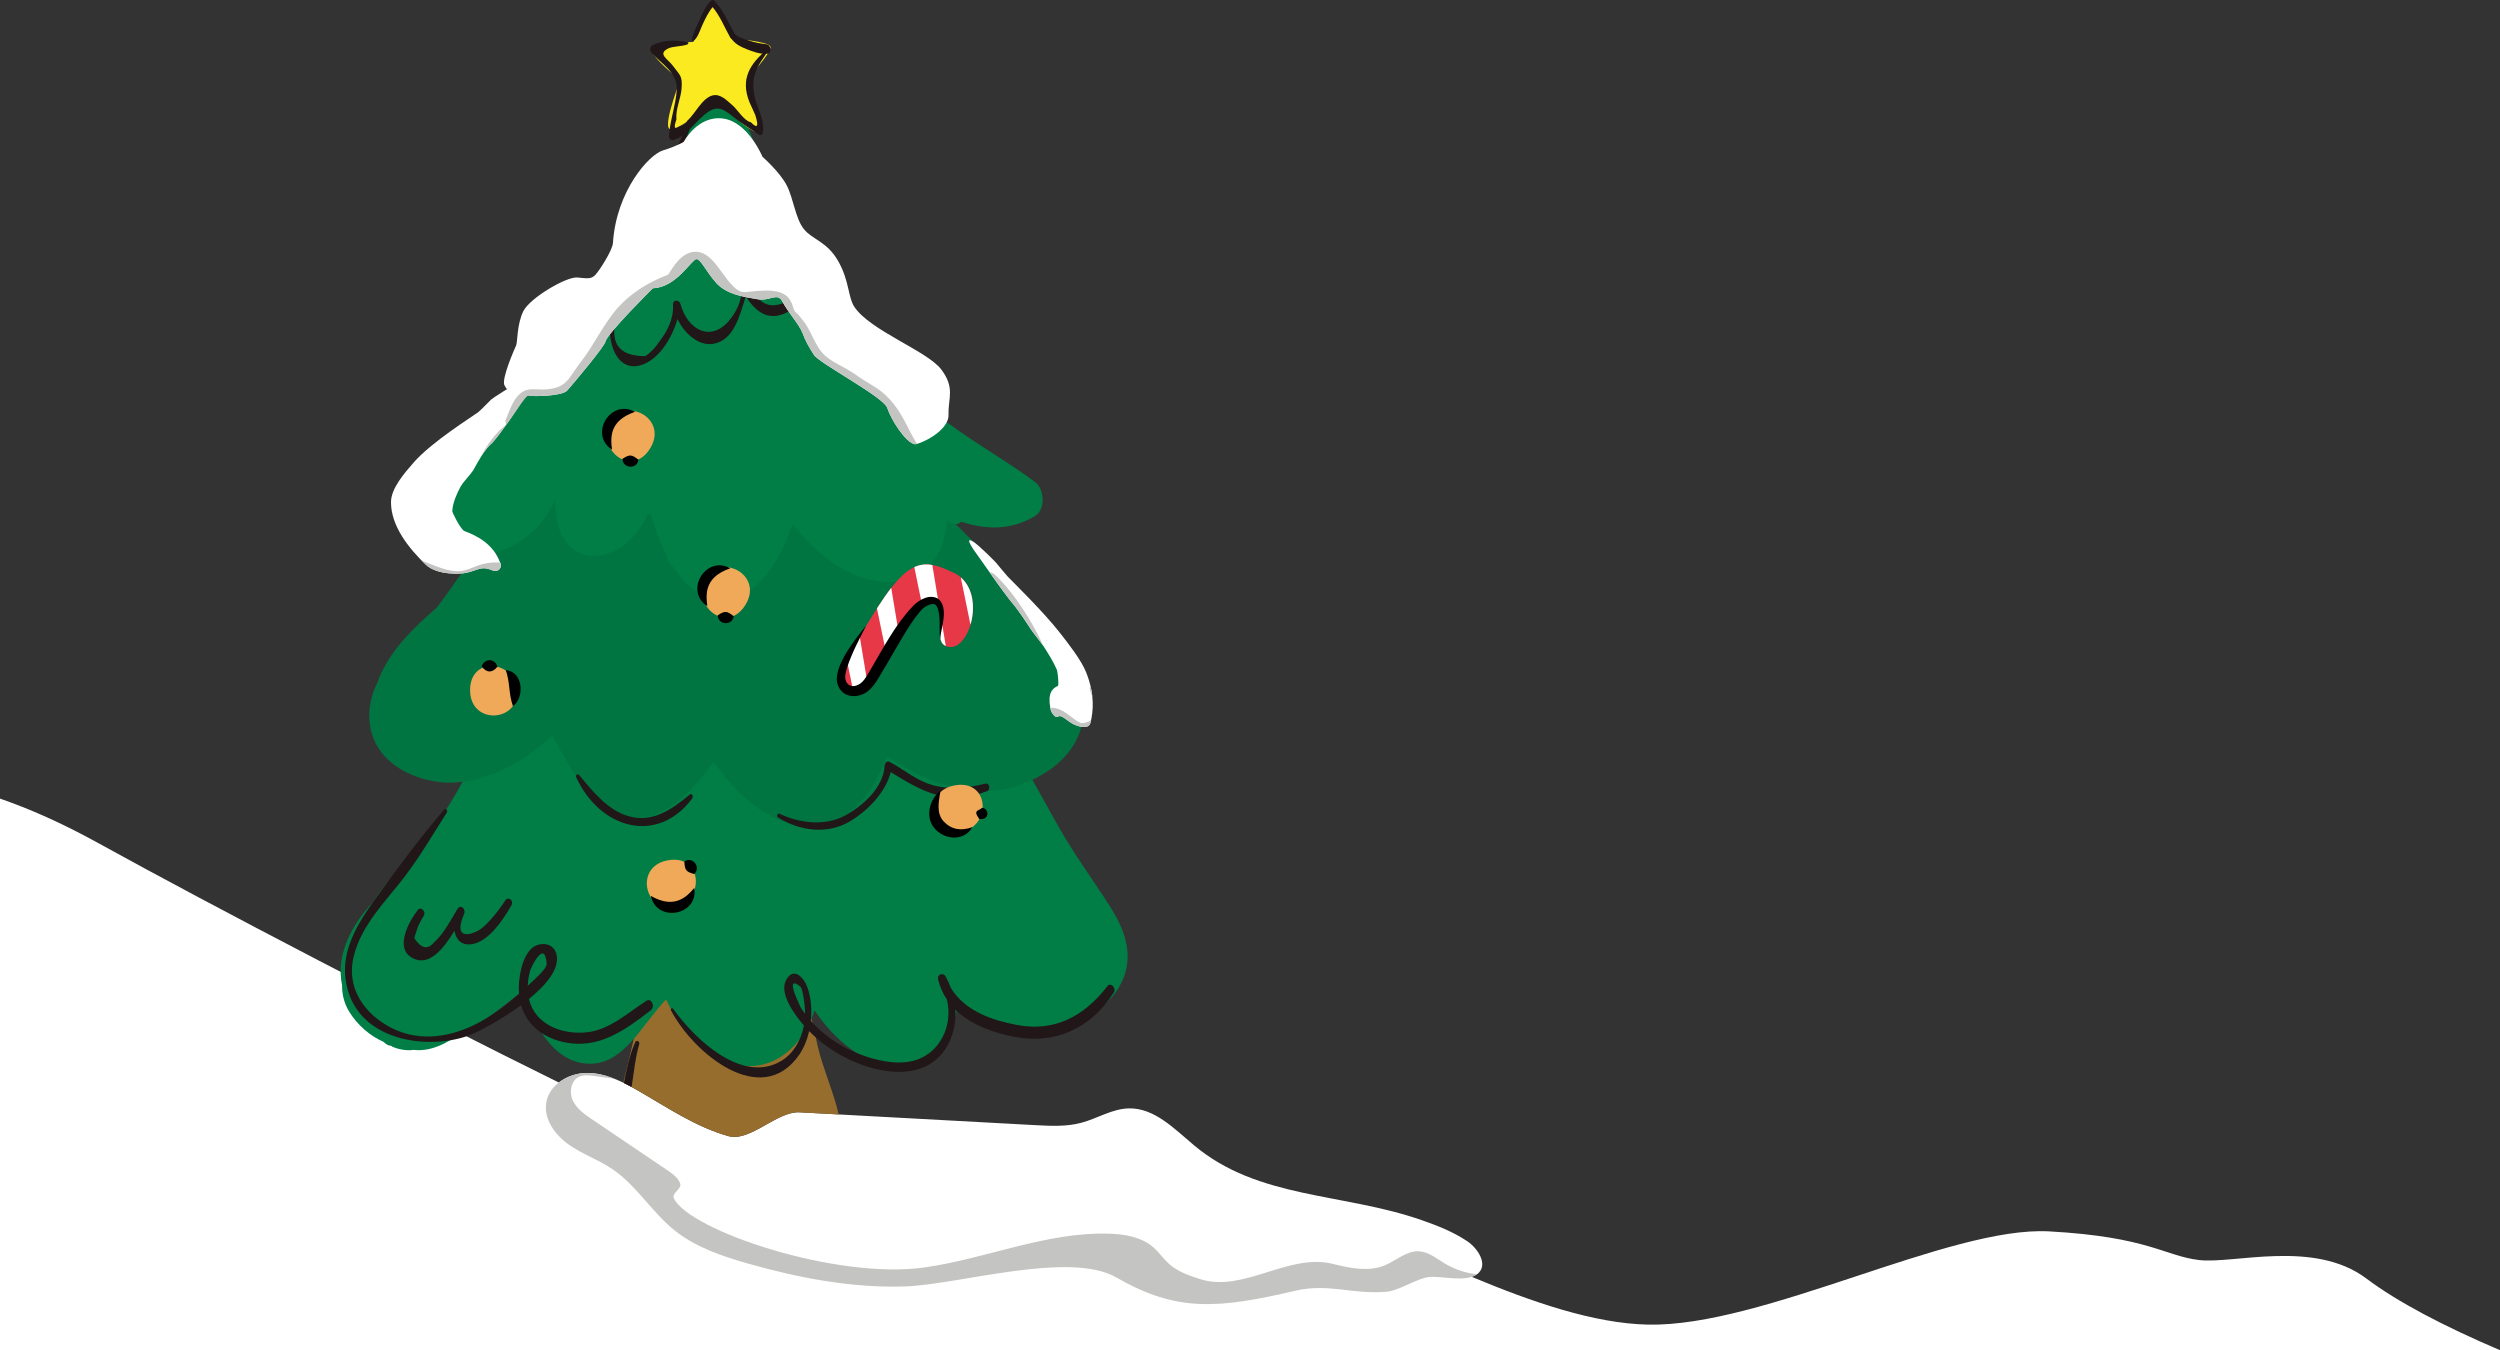 <?xml version="1.0" encoding="UTF-8"?> <svg xmlns="http://www.w3.org/2000/svg" xmlns:xlink="http://www.w3.org/1999/xlink" viewBox="0 0 834.61 450.76"><rect x="0" y="0" width="834.61" height="450.76" fill="#333333" stroke="none"/><defs><style> .cls-1 { fill: none; } .cls-2 { fill: #007e46; } .cls-3, .cls-4 { fill: #c4c4c2; } .cls-5 { isolation: isolate; } .cls-6 { fill: #efa959; } .cls-7 { fill: #007441; } .cls-8 { clip-path: url(#clippath-1); } .cls-9 { clip-path: url(#clippath-3); } .cls-10 { clip-path: url(#clippath-2); } .cls-11 { fill: #fff; } .cls-12 { fill: #966d2d; } .cls-13 { fill: #fbea1f; } .cls-14 { fill: #e73848; } .cls-4 { mix-blend-mode: multiply; } .cls-15 { fill: #211618; } </style><clipPath id="clippath-1"><path class="cls-1" d="M176.63,130.53c-.61.86-2.66,3.88-3.08,4.52-2.89,4.35-5.73,8.78-9.08,12.64-2.84,2.47-4.59,5.94-6.5,9.33-1.28,1.91-2.97,3.41-4.18,5.38-1.29,2.43-2.63,5.33-2.8,8.23.12.75,2.5,5.52,3.87,6.58,4.87,1.81,9.81,4.6,12.04,10.45.15.26.25.52.29.78.11.68-.14,1.32-.6,1.72-.38.34-.91.51-1.48.42-.91-.11-1.76-.64-2.66-.79-2.65-.44-3.94,1.08-7.81,1.61-.51.07-8.59.88-12.57-2.96-5.41-5.22-11.54-12.66-11.54-20.79,0-4.6,4.45-9.66,7.53-13.2,5.93-6.82,19.43-15.27,21.51-16.78,1.54-1.31,2.93-2.87,4.4-4.29.32-.3,7.41-5.26,10.77-5.91,2.19-.43,3.45.2,1.9,3.05Z"></path></clipPath><clipPath id="clippath-2"><path class="cls-1" d="M168.38,128.59c-.98-2.22,3.38-12.07,3.91-13.23.53-1.15.23-7.01,2.41-11.45,2.18-4.44,14.44-11.63,18.05-11.27,3.61.36,4.66.53,6.02-.89,1.35-1.42,5.7-8.17,5.86-10.65,1.13-17.42,12.03-29.47,16.69-30.89,4.66-1.42,6.92-2.84,6.92-2.84,0,0,4.66-8.88,13.08-7.81,8.42,1.07,13.23,12.78,13.23,12.78,0,0,5.86,5.15,8.12,9.59,2.26,4.44,2.86,11.01,5.71,14.56,2.86,3.55,7.67,4.08,11.43,10.65,3.76,6.57,3.25,11.99,5.39,15.26,5.2,7.95,24.39,14.75,29.05,20.96,4.66,6.21,2.26,9.41,2.41,15.09.15,5.68-10.08,10.08-11.28,9.85-3.17-.61-8.05-8.52-9.17-12.12-1.13-3.6-22.65-14.87-24.45-17.67-1.8-2.8-2.73-4.44-3.86-7.37-1.13-2.93-4.96-7.06-6.65-10.39-1.69-3.33-4.06-.11-8.35-.85-4.29-.74-10.38-1.54-13.87-5.54-3.5-3.99-5.08-7.86-6.54-7.86s-6.88,9.59-14.55,9.72c0,0-15.34,15.25-15.79,17.78-.28,1.58-10.53,13.83-12.8,16.38-1.73,1.95-11.91,2.06-12.84,1.66-.92-.4-6.03,8.2-7.27,9.44-1.24,1.24.12-10.68-.85-12.9Z"></path></clipPath><clipPath id="clippath-3"><path class="cls-1" d="M324.77,183.15c.64.88,2.81,3.96,3.27,4.6,3.11,4.42,6.21,8.89,9.38,12.94,2.39,2.71,4.58,6.13,6.82,9.52,1.37,1.94,2.8,3.58,4.16,5.56,1.56,2.41,3.32,5.26,4.46,7.9.21.66.68,4.56.35,5.29-1.91.82-3.51,2.5-2.56,7.41.01.21.06.43.13.66.19.6.55,1.22.94,1.66.33.37.67.62.94.63.44.06.69-.28,1.12-.26,1.24.05,2.47,1.64,4.71,2.77.3.15,4.85,2.24,5.56-.56.96-3.8,1.49-9.49-1.46-16.84-1.67-4.15-5.86-9.48-8.76-13.19-5.6-7.16-15.79-17.06-17.44-18.78-1.29-1.45-2.59-3.09-3.88-4.62-.28-.33-5.82-6-7.83-7.15-1.31-.75-1.75-.4.11,2.44Z"></path></clipPath></defs><g class="cls-5"><g id="Layer_2" data-name="Layer 2"><g id="Layer_1-2" data-name="Layer 1"><g><path class="cls-11" d="M789.99,426.82c-17.49-13.14-44.27-4.78-55.84-6.16-11.58-1.38-16.82-7.74-50.06-9.57-33.25-1.83-95.53,31.96-133.96,31.13-17.98-.39-38.64-7.53-58.82-15.96.64-.21,1.24-.47,1.75-.84.19-.13.37-.27.53-.43,3.14-2.99-.18-8.21-3.78-10.63-4.66-3.13-9.94-5.19-15.24-7.04-26.43-9.19-54.49-6.97-75.93-24.95-6.56-5.49-13.23-12.53-21.78-12.34-5.56.12-10.52,3.38-15.89,4.81-5,1.34-10.28,1.06-15.45.78-26.19-1.43-52.38-2.85-78.58-4.28-7.56-.41-16.52,10-23.81,7.94-10.9-3.07-20.42-9.61-30.23-15.24-2.51-1.44-5.12-2.85-7.82-3.92-2.92-1.16-5.97-1.93-9.11-1.92-3.34,0-6.79,1.16-9.41,3.19-47.08-23.18-115.92-59.02-153.78-79.94-12.24-6.76-23.05-11.48-32.78-14.84v184.15h834.61c-18.75-8.01-34.12-16.05-44.63-23.94Z"></path><g><path class="cls-12" d="M212.9,364.04c9.82,5.63,19.34,12.17,30.23,15.24,7.28,2.06,16.25-8.35,23.81-7.94,4.35.24,8.7.47,13.05.71-1.73-7.56-5.17-15.07-6.94-22.54-2.44-10.27-4.09-20.09-8.14-29.65-.36-.85-1.52-.54-1.53.41-.01.94.04,1.9.13,2.87-.38-1.12-.77-2.24-1.18-3.35-.33-.9-1.49-.33-1.33.59.16.93.33,1.85.49,2.78,0,0,0,0-.01,0-7.1,3.16-13.66,3.06-20.14,1.26-.6-1.93-1.68-3.43-3.37-4.16-.99-.43-1.92.36-2.3,1.39-.07.2-.15.44-.23.7-1.06-.44-2.13-.91-3.2-1.41-.46-2.12-1.35-3.52-2.91-3.59-.76-.03-1.47.37-2.12,1.09-.28-.15-.56-.29-.84-.43-.98-.51-2.13-.08-2.9.89-.02-1.21-.12-2.41-.34-3.57-.19-1-1.52-1.4-1.95-.4-6.19,14.17-9.16,31.01-13.09,46.53,1.64.8,3.25,1.67,4.82,2.57ZM255.67,334.71c.47.27.73.64.81,1.09-.23.35-.43.74-.56,1.19-.08-.07-.18-.11-.26-.18.02-.73.02-1.43,0-2.1ZM251.28,334.18c-.03.37-.04.75-.06,1.13-.05-.39-.12-.76-.2-1.13.08,0,.17,0,.26,0ZM237.47,331.64c.11.04.22.08.33.13-.12,0-.23,0-.34,0,0-.04,0-.08,0-.13ZM233.81,330.16s0,.06-.01.1c-.05-.05-.1-.12-.15-.17.05.02.11.05.16.07ZM227.99,338.43c.18.44.36.88.55,1.3-.06.1-.12.19-.18.29-.15-.48-.29-.98-.41-1.52,0-.03.02-.05.03-.08Z"></path><path class="cls-2" d="M370.23,302.09c-5.82-9.1-11.87-17.17-17.28-26.88-6.72-12.06-13.4-24.17-20.39-35.92-7.09-11.94-14.6-23.36-22.22-34.61-6.02-8.88-12.28-17.76-21.63-17.14-9.89.66-19.89,4.27-29.83,5.4-11.79,1.34-23.59,2.04-35.36,3.81-9.54,1.43-19.8,2.42-28.25,9.87-6.72,5.93-11.9,14.68-16.94,23.23-4.75,8.06-9.66,15.91-14.57,23.76,2.51-5.49,5.02-10.97,7.72-16.23,1.45-2.82-1.48-5.65-3-2.99-5.65,9.86-10.54,20.52-16.17,30.39-5.3,9.3-11.41,16.62-17.97,23.95-3.14,3.51-6.77,7.7-9.85,12.46-6.76,7.24-12.48,17.25-10.29,27.78-.02,2.98.66,5.95,2.38,8.77,2.72,4.45,7.07,8.19,11.42,10.05.26.22.5.44.77.65.62.47,1.24.67,1.83.7.15.15.32.29.54.38,1.81.75,4.61,1.36,6.94.97,5.31.67,10.97-1.86,16.35-6.06,7.19-3.07,13.66-8.62,20.55-14.05,3.3,13.87,11.18,24.9,22.23,24.74,11.26-.16,16.98-12.88,25.15-21.48,6.04,12.83,14.58,20.99,26.05,22.18,9.88,1.03,19.52-6.11,23.56-18.51,13.79,21.13,41.82,30.48,47.86-2.1,11.79,10.72,27.68,12.36,41,5.33,5.46-2.88,12.2-7.35,14.74-15.46,2.74-8.78-1.44-16.92-5.33-22.99ZM192.92,242.33c-.15.08-.29.17-.42.28-.4-.15-.82-.17-1.23-.09.81-1.02,1.61-2.05,2.43-3.06-.24.97-.49,1.93-.77,2.88ZM195.94,223.72c2.23-3.77,4.69-6.44,7.36-8.34-2.48,2.74-4.93,5.52-7.36,8.34ZM201.68,237c.28.09.58.15.9.12.05,0,.09-.01.14-.01-.47,1.05-.94,2.09-1.41,3.13.14-1.07.27-2.15.37-3.24ZM207.85,254.45c-.84-1.87-2.65-2.46-4.09-1.61,1.3-2.94,2.62-5.86,3.94-8.78.71,1.12,1.73,1.89,2.9,1.92-.92,2.82-1.84,5.65-2.76,8.47ZM227.75,214.29c2.19-.51,4.36-.94,6.48-1.32-2.2.71-4.4,1.43-6.59,2.17.04-.28.08-.57.11-.85ZM262.55,232.95c-1.8.58-3.59,1.19-5.39,1.79.11-.23.22-.47.32-.7,1.8-.62,3.59-1.24,5.39-1.85-.11.26-.22.51-.33.77ZM284.37,267.13c-.27.92-.55,1.82-.84,2.73-.37-.66-.77-1.26-1.17-1.87.87-2.67,1.7-5.37,2.48-8.1.12-.05.25-.09.37-.14-.32,2.43-.62,4.91-.84,7.38ZM292.7,199.63c-1.33-.76-3.02-.48-4.22.91.08-.83,0-1.57-.2-2.2-.01-.15-.03-.3-.06-.45,1.59-.2,3.16-.13,4.67.47.11.05.23.11.34.16-.21.34-.39.72-.54,1.11ZM336.86,263.19c-2.21-2.84-4.56-5.4-7.05-7.56-1.02-3.65-2.19-7.15-3.51-10.51,3.58,5.95,7.09,11.99,10.56,18.07ZM324.12,264.79c.07.11.14.19.21.29.14,1.55.33,3.09.59,4.61-.98-1.69-2.01-3.28-3.07-4.81-.27-1.86-.61-3.68-1.03-5.47,1.09,1.81,2.18,3.61,3.3,5.39Z"></path><path class="cls-7" d="M361.42,234.71c-1.4-11.75-10.78-22.85-16.39-30.5-10.01-13.66-21.31-24.97-32.86-35.79-3.19-6.93-7.33-12.57-12.76-13.16-.43-.05-.84.03-1.22.21-1.16-1.08-2.33-2.16-3.48-3.25-8.77-8.23-18.02-16.42-25.31-27.29-7.19-10.72-12.97-22.94-21.09-32.37-1.35-1.56-4.04-1.14-5.23.71-4.78,7.48-10.2,14.02-15.52,20.71-.8-.93-1.9-1.28-3.11-.37-8.32,6.31-13.91,16.96-20.97,25.55-3.04,3.69-6.26,7.07-9.46,10.48.57-1.54,1.11-3.12,1.57-4.77,1.38-4.94-3.82-8.25-5.77-3.85-5.54,12.53-12.15,24.56-19.64,35.21,3-5.41,5.94-10.92,8.86-16.57,1.13-2.2-1.28-5.18-2.55-3.06-9.71,16.17-19.77,31.61-30.62,46.17-7.49,6.54-16.03,14.39-19.87,25.05-1.83,3.75-2.92,7.79-2.7,12.13.82,16.34,18.2,21.55,27.17,21.35,12.06-.27,23.77-6.39,33.87-15.78,6.84,12.01,12.79,24.02,24.49,26.93,11.88,2.96,21.24-7.09,29.42-18.23,8.17,11.89,19.09,21.02,30.94,21.71,12.25.71,21.39-9.03,26.94-23.42,17.16,11.21,35.79,17.01,54.04,4.68,6.16-4.16,12.56-11.68,11.27-22.48ZM277.3,179.25c-.65-.28-1.36-.24-2.12.12-.28-1.52-.57-3.04-.86-4.55.16-.37.32-.74.49-1.08.77,1.51,1.56,3.01,2.36,4.5.04.34.1.67.13,1.01ZM213.01,153.38c.11.39.28.75.47,1.07-.32-.06-.64-.06-.96.02.16-.37.33-.73.49-1.1ZM216.57,145.56c1.79-2.65,3.58-5.3,5.39-7.92.05-.08.11-.15.16-.22-1.78,2.81-3.61,5.54-5.54,8.14ZM218.37,163c-.22-.53-.48-.95-.76-1.3.04-.36.09-.71.12-1.07,0-.07,0-.13,0-.19,1.9-3.29,3.79-6.58,5.69-9.87-.81,1.97-1.61,3.92-2.4,5.84-.9,2.2-1.76,4.43-2.64,6.65,0-.02-.01-.04-.02-.06ZM253.33,120.28c-.06.16-.11.33-.15.49-.75-1.14-1.48-2.33-2.19-3.53.16-1.02.29-2.04.43-3.06.7,1.15,1.39,2.31,2.07,3.48-.25.81-.34,1.71-.15,2.62ZM249.26,166.14c-.04-2.24-.07-4.49-.13-6.73.4,1.86.82,3.72,1.23,5.57-.4.23-.77.61-1.1,1.15ZM245.37,107.24c-.57,1.56-1.15,3.11-1.73,4.66-.18-.49-.43-.93-.73-1.3.83-1.1,1.65-2.23,2.46-3.36ZM311.34,194.64c.1.12.2.24.3.36.59.94,1.17,1.88,1.74,2.83.7,2.86,1.33,5.79,1.85,8.75-1.45-3.73-2.64-7.89-3.89-11.94Z"></path><path class="cls-2" d="M345.58,160.94c-11.05-8.24-22.87-14.39-33.67-23.28-.21-.17-.41-.35-.62-.52-3.82-5.86-8.89-10.26-13.81-14.21-1.44-1.16-2.87-2.3-4.31-3.45-3.22-3.64-6.35-7.45-9.32-11.42-8.36-11.14-15.68-24.29-21.96-37.94-6.04-13.13-9.56-18.88-16.74-40.96-1.06-3.27-4.3-2.98-6.08-1.19-1.69-.71-3.68.04-4.44,2.91-.32,1.21-.67,2.39-1.01,3.59-.91,1.57-1.83,3.19-2.75,4.83.62-1.94,1.21-3.9,1.74-5.89.4-1.49-2.11,7.11-2.77,8.46-12.3,25.41-23.25,40.44-37.8,63-6.72,10.41-14.44,19.93-21.76,29.27-21.26,27.11-30.45,29.38-31.89,38.56-2.12,7.54,3.81,14.93,13.96,14.18,9.01-.66,25.26-2.83,33.06-20.04-.87,24.78,22.91,23.64,30.88,4.61.32.12.64.18.97.2,1.35,4.77,3.01,9.35,5.05,13.4.31.94.66,1.86,1.06,2.75.31.69.78,1.14,1.3,1.41,4.12,6.4,9.49,10.73,16.58,10.96,10.48.34,18.9-11.88,23.3-25.16,9.21,11.55,20.43,19.58,33.2,19.34,10.37-.2,17.69-8.34,18.33-20.33.81.33,1.63.62,2.46.86.87.25,1.7-.06,2.38-.7,8.07,2.62,16.17,3.04,24.53-1.84,3.68-2.15,3.26-9.06.11-11.4ZM193.66,117.28c-.23.27-.48.52-.72.78,1.27-1.96,2.54-3.92,3.77-5.96,5.62-9.32,10.58-19.5,15.41-29.72-.46,1.74-.89,3.48-1.26,5.23-5.6,10.23-11.49,20.09-17.19,29.66ZM249.78,66.75c.08-.41.16-.82.23-1.23.8,2.28,1.61,4.55,2.46,6.78-.59-.85-1.18-1.69-1.77-2.54-.29-1.01-.6-2.01-.93-3Z"></path><path class="cls-15" d="M232.2,35.58c-14.95,34.68-33.55,64.66-55.58,93.52-1.05,1.37.54,3.5,1.68,2.15,22.8-27.02,42.48-59.84,54.55-95.31.15-.44-.46-.79-.64-.36Z"></path><path class="cls-15" d="M302.46,130.16c-8.51-10.09-16.92-20.17-24.23-31.53-6.86-10.65-17.43-24.67-20.67-37.47-.21-.85-1.31-.57-1.14.31,2.33,12.37,10.77,23.58,16.8,33.73,7.97,13.4,17.09,26.05,27.71,36.62.99.99,2.51-.51,1.53-1.67Z"></path><path class="cls-15" d="M262.83,100.57c-6.94,3.56-9.89-.45-13.31-5.54-.82-1.22-2.25,0-2.08,1.3.49,3.94-1.93,8.33-4.24,10.95-6.09,6.92-13.67,2.84-16.04-5.82-.4-1.47-2.57-1.52-2.48.27.24,4.95-2,8.98-4.68,12.48-1.24,1.88-2.73,3.44-4.49,4.67-7.67.09-11.13-3.19-10.36-9.84.04-1.14-1.43-1.21-1.5-.07-.4,7.05,2.95,14.78,9.83,13.07,6.02-1.5,10.63-8.54,12.7-15.51,2.47,5.07,7.29,9.2,12.21,8.21,6.63-1.33,8.56-9.32,10.56-15.77,4.03,6.07,8.46,8.68,15.18,4.53,1.62-1,.32-3.76-1.31-2.92Z"></path><path class="cls-15" d="M215.78,334.12c-6.33,4.11-12.24,9.59-19.64,10.48-7.63.92-17.41-1.97-19.54-11.1,5.82-4.75,10.36-10.19,9.17-14.94-.99-3.97-5.54-4.12-7.97-2.2-3.6,2.85-4.94,10.43-4.53,15.46-3.65,3.24-7.54,6.22-11.58,8.56-8.94,5.19-19.34,7.66-28.98,3.71-8.86-3.63-17.5-12.47-14.68-24.58,2.47-10.61,10.82-18.7,16.84-26.55,5.24-6.83,9.64-14.39,14.32-21.74.42-.66-.44-1.51-.94-.93-8.2,9.6-15.99,20.11-23.46,30.51-5.13,7.15-10.79,16.17-9.42,26.16,2.9,21.23,28.57,23.95,42.14,18.34,2.5-1.03,9.84-4.86,16.45-9.74,2.12,7.35,8.28,11.16,14.68,12.44,11.09,2.22,19.58-3.74,28.57-10.68,1.62-1.25.32-4.34-1.43-3.19ZM176.19,328.88c.07-1.64.38-3.44.84-4.98.27-.88,4.87-10.68,5.47-2.11.11,1.63-4.39,5.47-5.42,6.48-.29.28-.59.55-.88.83,0-.07,0-.14,0-.21Z"></path><path class="cls-15" d="M369.71,329.21c-8.16,10.58-18.1,15.24-30.17,12.97-7.87-1.48-17.35-4.45-22.11-12.41-.49-1.32-1.07-2.6-1.77-3.82-.78-1.36-2.9-.76-2.46,1.09.6,2.51,1.61,4.69,2.9,6.62,1.5,6.15-.16,12.82-4.95,17.15-5.17,4.67-12.13,4.42-18.22,2.98-7.88-1.86-16.23-6.2-22.24-12.98.39-3.76.08-7.62-1.07-10.99-1.19-3.49-4.76-7.35-7.24-2.52-2.29,4.45,2.94,11.5,6,15.04-.94,5.02-3.58,9.48-7.61,11.87-12.74,7.56-28.28-6.59-36.08-17.48-.31-.43-.94.09-.69.57,7.66,14.52,30.11,32.88,42.69,15,1.6-2.28,2.76-5.09,3.45-8.08,6.5,6.7,15.32,11.28,23.71,12.97,7.7,1.55,16.89.74,21.92-7.23,2.46-3.9,3.43-8.41,3.18-12.88,5.46,5.33,13.44,7.9,19.99,9.12,12.81,2.39,25.08-2.46,32.89-14.88.94-1.49-1.05-3.5-2.13-2.11ZM267.15,329.33c.98.77,1.57,6.92,1.61,8.16,0,.31-.02.61-.02.92-.51-.68-1-1.38-1.45-2.1.53.84-6.05-11.64-.13-6.98Z"></path><path class="cls-15" d="M210.86,362.9c.76-4.8,1.18-9.68,2.54-14.3.26-.89-.89-1.57-1.29-.72-2.03,4.39-2.86,8.96-3.82,13.69.87.43,1.73.87,2.57,1.33Z"></path><path class="cls-15" d="M230.3,265.24c-6.13,5.12-12.46,9.43-20.3,7.29-6.94-1.9-11.89-8.03-16.68-13.81-.46-.55-1.28.08-.95.79,7.97,17.26,27.12,22.63,38.72,7.04.46-.62-.09-1.88-.78-1.31Z"></path><path class="cls-15" d="M328.96,261.61c-6.37,1.64-13.2,2.27-19.53-.14-4.4-1.68-8.32-4.94-12.53-7.17-.74-.39-1.53.46-1.57,1.29-.4,7.58-7.66,13.63-13.02,16.59-6.8,3.76-15.34,2.65-22.11-.52-.61-.29-1.09.88-.5,1.24,7.54,4.64,16.67,5.82,24.41,1.09,5.15-3.15,11.52-9.18,13.24-16.23,11.02,6.81,19.05,11.25,32.09,6.4,1.34-.5.91-2.91-.5-2.55Z"></path><path class="cls-13" d="M237.81,1.3c-1.49.83-6.36,12.7-6.36,12.7,0,0-12.88.4-13.59,2.7-.71,2.3,9.24,10.06,9.24,10.06,0,0-5.39,13.78-3.8,16.07,1.59,2.29,15.66-9.21,15.66-9.21,0,0,12.12,11.43,14.14,10.42,2.02-1.01-3.87-17.44-3.87-17.44,0,0,8.67-9.34,7.98-11.02-.79-1.91-12.5-2.63-12.5-2.63,0,0-4.88-12.79-6.9-11.66Z"></path><path class="cls-15" d="M168.67,300.62c-1.49,2.29-3.12,4.48-4.92,6.44-1.19,1.29-2.48,2.66-3.92,3.52-2.19,1.32-8.82,3.72-4.91-5.45.75-1.76-1.22-3.34-2.21-1.67-2.32,3.89-4.55,8.25-7.81,11.15-2.11,2.54-4.3,2.08-6.59-1.4.21-.87.47-1.71.79-2.53.43-1.74,1.5-3.47,2.38-4.95.84-1.4-.97-3.25-1.98-1.96-2.99,3.82-7.93,12.8-1.79,16.08,5.61,3,10.49-3.29,14.01-9.13.47,2.86,2.2,4.98,5.71,4.51,5.49-.73,10.49-7.98,13.32-13.04.89-1.59-1.13-3.05-2.08-1.58Z"></path><path class="cls-15" d="M245.39,11.5c-2.2-3.8-3.87-8.12-6.86-11.19-.35-.36-.81-.44-1.19-.06-1.71,1.73-2.8,4.04-3.8,6.39-.87,2.04-2.22,4.33-2.52,6.6-.04.32.33.6.55.41,1.44-1.18,2.09-3.49,2.9-5.26.97-2.11,1.99-4.3,3.44-6.01,2.45,2.92,3.94,6.72,5.86,10.12.65,1.14,2.27.13,1.61-1.01Z"></path><path class="cls-15" d="M256.38,16.81c.09-.17-.08-.45-.25-.32-5.7,4.73-9.03,9.82-5.95,17.56.67,1.42,1.32,2.86,1.95,4.31,1.25,3.9.75,4.71-1.48,2.44-2.23-.42-4.37-4.15-6.12-5.65-1.88-1.62-3.96-3.87-6.51-3.32-3.56.77-5.82,6.02-8.53,8.45-.67,1.12-1.57,1.78-2.68,1.98-1.64,1.11-1.97.33-.99-2.35-.35-3.43,1.54-7.13,1.74-10.54.24-4.16-.48-4.1-2.86-7.33-1.78-2.41-5.26-3.98-1.71-5.82,1.66-.86,4.68-.62,6.57-1.42.25-.11.37-.64.03-.71-3.87-.84-8.26-.85-11.9,1.09-.7.37-.82,1.58-.32,2.2,3.19,3.94,8.98,6.62,8.55,12.81-.36,5.07-2.26,10.05-2.59,15.27-.05.84.66,1.47,1.33,1.3,4.42-1.15,6.86-5.37,10.36-8.34,3.89-3.31,5.95-2.57,9.58.44,2.77,2.3,5.88,4.04,8.78,6.12.58.42,1.24-.05,1.31-.81.37-3.58-.74-5.73-1.88-8.98-1.96-5.6-1.86-9.88,1.24-14.69.87-1.34,1.58-2.2,2.35-3.68Z"></path><path class="cls-15" d="M255.98,14.81c-1.97-.28-3.85-.55-5.78-1.21-1.64-.56-3.82-1.15-5.18-2.41-.62-.58-1.63.48-1.16,1.26,1.28,2.13,3.26,3.11,5.29,3.92,2.18.86,4.76,1.84,7.08,1.56,1.59-.19,1.15-2.92-.25-3.12Z"></path><path class="cls-11" d="M168.38,128.59c-.98-2.22,3.38-12.07,3.91-13.23.53-1.15.23-7.01,2.41-11.45,2.18-4.44,14.44-11.63,18.05-11.27,3.61.36,4.66.53,6.02-.89,1.35-1.42,5.7-8.17,5.86-10.65,1.13-17.42,12.03-29.47,16.69-30.89,4.66-1.42,6.92-2.84,6.92-2.84,0,0,4.66-8.88,13.08-7.81,8.42,1.07,13.23,12.78,13.23,12.78,0,0,5.86,5.15,8.12,9.59,2.26,4.44,2.86,11.01,5.71,14.56,2.86,3.55,7.67,4.08,11.43,10.65,3.76,6.57,3.25,11.99,5.39,15.26,5.2,7.95,24.39,14.75,29.05,20.96,4.66,6.21,2.26,9.41,2.41,15.09.15,5.68-10.08,10.08-11.28,9.85-3.17-.61-8.05-8.52-9.17-12.12-1.13-3.6-22.65-14.87-24.45-17.67-1.8-2.8-2.73-4.44-3.86-7.37-1.13-2.93-4.96-7.06-6.65-10.39-1.69-3.33-4.06-.11-8.35-.85-4.29-.74-10.38-1.54-13.87-5.54-3.5-3.99-5.08-7.86-6.54-7.86s-6.88,9.59-14.55,9.72c0,0-15.34,15.25-15.79,17.78-.28,1.58-10.53,13.83-12.8,16.38-1.73,1.95-11.91,2.06-12.84,1.66-.92-.4-1.76.11-2.06,1.51-.36,1.72-5.09-2.75-6.06-4.97Z"></path><g><path class="cls-11" d="M176.63,130.53c-.61.86-2.66,3.88-3.08,4.52-2.89,4.35-5.73,8.78-9.08,12.64-2.84,2.47-4.59,5.94-6.5,9.33-1.28,1.91-2.97,3.41-4.18,5.38-1.29,2.43-2.63,5.33-2.8,8.23.12.75,2.5,5.52,3.87,6.58,4.87,1.81,9.81,4.6,12.04,10.45.15.26.25.52.29.78.11.68-.14,1.32-.6,1.72-.38.34-.91.51-1.48.42-.91-.11-1.76-.64-2.66-.79-2.65-.44-3.94,1.08-7.81,1.61-.51.07-8.59.88-12.57-2.96-5.41-5.22-11.54-12.66-11.54-20.79,0-4.6,4.45-9.66,7.53-13.2,5.93-6.82,19.43-15.27,21.51-16.78,1.54-1.31,2.93-2.87,4.4-4.29.32-.3,7.41-5.26,10.77-5.91,2.19-.43,3.45.2,1.9,3.05Z"></path><g class="cls-8"><path class="cls-3" d="M124.49,172.95c.34,4.45,2.08,8.47,4.91,11.89s6.8,5.76,10.89,7.47,8.96,3.63,13.54,3.31c2.46-.17,4.52-1.1,6.81-1.93s4.43-1.07,6.77-.85c1.35.13,2.5-1.24,2.5-2.5,0-1.46-1.15-2.37-2.5-2.5-2.13-.2-4.3-.03-6.38.5s-3.98,1.61-6.07,2.11c-3.85.92-8.21-.97-11.75-2.32-6.69-2.55-13.13-7.49-13.72-15.17-.1-1.35-1.08-2.5-2.5-2.5-1.27,0-2.6,1.15-2.5,2.5h0Z"></path><path class="cls-3" d="M172.49,139.33c-10,5.74-15.46,17.53-15.63,28.78-.05,3.22,4.95,3.22,5,0,.15-9.51,4.68-19.6,13.15-24.46,2.79-1.6.27-5.92-2.52-4.32h0Z"></path></g></g><g class="cls-10"><path class="cls-3" d="M171.18,145.95c1.51-1.28,2.13-3.61,2.82-5.38.2-.52.4-1.04.62-1.55.04-.1.01-.04.16-.36.12-.28.25-.55.38-.82.24-.49.49-.97.77-1.43.14-.24.29-.47.46-.69-.25.34.15-.17.25-.27.12-.13.59-.53.19-.23.16-.12.33-.22.5-.31-.4.22-.04,0,.22-.04.29-.05-.16.02-.18.02.14,0,.27,0,.41,0,1.76.15,3.56.17,5.32,0,2.57-.25,5.17-.83,7.36-2.26,1.73-1.13,3.04-2.62,4.22-4.29.46-.65.89-1.32,1.35-1.97.1-.14.2-.28.31-.42.2-.28-.29.36-.07.1.11-.14.22-.27.33-.41.68-.86,1.35-1.73,1.99-2.63,4.43-6.17,7.58-13.46,13.13-18.74s12.65-8.19,19.92-10.01c3.12-.78,1.8-5.6-1.33-4.82-6.81,1.71-13.47,4.39-19.07,8.7-2.93,2.26-5.47,4.89-7.62,7.92-2.38,3.34-4.42,6.91-6.62,10.37-1.72,2.7-3.72,5.16-5.53,7.78-.46.66-.91,1.32-1.36,1.98-.33.47.17-.19-.11.15-.12.14-.23.29-.36.43-.29.34-.6.66-.93.96-.06.05-.58.49-.36.32s-.35.24-.42.29c-.43.28-.89.53-1.36.75.36-.16-.19.07-.3.11-.29.1-.58.19-.87.28-.59.16-1.28.32-1.82.39-1.54.22-3.29.2-4.9.11-1.42-.08-2.68-.03-3.96.68-2.47,1.38-3.73,4.21-4.77,6.7-.25.6-.49,1.2-.72,1.8-.19.47-.55,1.42-.63,1.59.08-.19-.16.37-.22.48-.11.23-.22.46-.34.68-.09.17-.2.33-.3.49-.17.28.33-.39.13-.17-.07.08-.14.15-.22.21-1.03.88-.9,2.63,0,3.54,1.02,1.02,2.5.88,3.54,0h0Z"></path><path class="cls-3" d="M227.01,94.86c1.09-1.89,2.05-3.49,3.56-4.91.13-.12.26-.23.39-.34.29-.26-.48.31.02-.02.24-.16.48-.3.73-.44.47-.28-.53.14-.03,0-.01,0,.26-.1.28-.09-.08-.07,1.11,0-.12-.01.12,0,.28-.05.4-.02.21.05.57.17-.14-.05.02,0,.31.08.32.07.02-.02.29.09.31.09.43.05-.46-.31-.1-.04.17.13.41.24.61.35.08.05.16.11.24.17-.63-.42-.05-.04.09.09.4.38.79.76,1.16,1.18.2.22.39.45.57.68.12.14.23.29.34.43-.38-.48-.02-.02.07.09,3.3,4.42,7.03,10.92,13.46,10.37,2.61-.23,5.22-.57,7.85-.39.16.01.32.03.48.04.75.06-.48-.1.2.02.31.05.61.11.91.19.25.07.93.42.28.06.22.12.45.28.67.38-.64-.3-.17-.19.03.09-.22-.3-.26-.36,0,.04.15.22.26.77.01-.04.06.2.15.39.21.59.31.91.58,1.83,1.04,2.68.97,1.76,2.69,2.97,3.79,4.64,1.48,2.25,2.45,4.76,3.81,7.08,1.51,2.59,3.51,4.84,6.03,6.48,2.16,1.41,4.53,2.45,6.75,3.76,2.35,1.38,4.47,3.13,6.83,4.52,2.17,1.28,3.87,2.5,5.56,4.38,3.95,4.41,5.44,10.38,9.16,14.93.86,1.05,2.65.89,3.54,0,1.03-1.03.86-2.49,0-3.54-.39-.47-1.08-1.63-1.53-2.45-.7-1.26-1.34-2.55-1.99-3.83-1.33-2.58-2.74-5.11-4.56-7.38-1.64-2.04-3.54-3.83-5.73-5.26-1.93-1.26-3.96-2.32-5.83-3.67-2.18-1.58-4.43-2.84-6.8-4.11s-4.43-2.53-6.03-4.7c-1.74-2.37-2.74-5.17-4.23-7.7-.74-1.26-1.61-2.46-2.57-3.57-.47-.55-.98-1.07-1.5-1.56-.07-.06-.11-.15-.18-.2-.28-.24.27.53,0-.01-.08-.17-.19-.37-.3-.53-.33-.51.16.52-.02-.04-.13-.41-.27-.83-.41-1.24-.36-1.07-.81-2.09-1.61-2.91-2.51-2.56-6.95-2.29-10.21-2.08-1.33.09-2.66.3-4,.37-.29.02-.58-.01-.88-.01-.58,0,.54.14,0-.01-.22-.06-.43-.12-.65-.17-.63-.16.25.19-.34-.13-.25-.14-.51-.27-.75-.42-.15-.09-.29-.2-.44-.3-.5-.34.41.35-.06-.05-.28-.24-.56-.48-.82-.74-.48-.47-.93-.96-1.37-1.47-.23-.28-.46-.56-.69-.84-.29-.36-.03-.03.02.03-.16-.21-.32-.42-.48-.64-.86-1.15-1.68-2.33-2.55-3.47-1.89-2.48-4.27-5.28-7.68-5.23-4.48.07-7.46,4.91-9.41,8.3-1.61,2.79,2.71,5.31,4.32,2.52h0Z"></path></g><g><path class="cls-11" d="M324.77,183.15c.64.88,2.81,3.96,3.27,4.6,3.11,4.42,6.21,8.89,9.38,12.94,2.39,2.71,4.58,6.13,6.82,9.52,1.37,1.94,2.8,3.58,4.16,5.56,1.56,2.41,3.32,5.26,4.46,7.9.21.66.68,4.56.35,5.29-1.91.82-3.51,2.5-2.56,7.41.01.21.06.43.13.66.19.6.55,1.22.94,1.66.33.37.67.62.94.63.44.06.69-.28,1.12-.26,1.24.05,2.47,1.64,4.71,2.77.3.15,4.85,2.24,5.56-.56.96-3.8,1.49-9.49-1.46-16.84-1.67-4.15-5.86-9.48-8.76-13.19-5.6-7.16-15.79-17.06-17.44-18.78-1.29-1.45-2.59-3.09-3.88-4.62-.28-.33-5.82-6-7.83-7.15-1.31-.75-1.75-.4.11,2.44Z"></path><g class="cls-9"><path class="cls-3" d="M363.94,230.49c.5,1.37.92,2.76,1.19,4.2.02.09.17,1.07.11.58.04.31.07.62.09.93.03.49.05.99.03,1.49-.01.26-.04.51-.06.76.04-.67.01-.12-.02.03-.04.21-.1.42-.16.63-.03.1-.06.19-.1.29.1-.21.08-.18-.04.08-.11.2-.22.4-.35.58.31-.44-.24.2-.31.28-.22.18-.21.18.03-.01-.11.08-.22.15-.34.22-.2.12-.44.2-.62.33-.17.08-.12.06.13-.05-.13.05-.25.1-.38.15-.24.09-.48.17-.73.25-.2.06-.41.11-.62.16-.61.17.32.04-.18.03-.14,0-.96-.09-.35.03-.3-.06-.61-.13-.89-.25.38.15-.37-.21-.38-.21-.32-.18-.62-.39-.92-.6-2.03-1.46-4.28-3.59-7.07-4.06-1.28-.22-2.75.34-3.08,1.75-.28,1.21.37,2.84,1.75,3.08.2.03.4.07.59.12.14.04.27.09.41.13.02,0,.37.13.13.04s.12.05.14.06c.11.06.23.11.34.17.28.14.55.3.81.46,1.16.72,1.96,1.45,3.12,2.32,2.04,1.54,4.36,2.31,6.91,1.76,1.94-.42,4.03-1.39,5.31-2.95,1.4-1.71,1.92-3.81,1.94-5.99.02-2.76-.67-5.53-1.61-8.11-.45-1.23-1.72-2.18-3.08-1.75-1.2.39-2.22,1.76-1.75,3.08h0Z"></path><path class="cls-3" d="M328.49,195.3c3.5,3.27,6.42,7.12,9.04,11.12,2.93,4.5,5.54,9.27,7.58,14.25.51,1.25,1.66,2.13,3.08,1.75,1.18-.32,2.26-1.82,1.75-3.08-2.21-5.39-4.9-10.56-8.08-15.44-2.83-4.35-6.02-8.58-9.82-12.13-2.35-2.2-5.89,1.33-3.54,3.54h0Z"></path></g></g><g><g><path class="cls-14" d="M297.77,195.95c7.64-9.62,12.45-8.64,20.71-4.69,11.34,5.43,5.43,26.39-1.97,24.66-7.4-1.73,4.44-16.52-7.89-14.8-8.19,1.15-13.51,25.98-20.9,28.45-7.4,2.47-7.64-3.45-6.41-6.41,1.47-3.53,10.93-20.25,16.47-27.21Z"></path><path class="cls-11" d="M287.02,212.53c-1.73,2.97-3.25,5.71-4.31,7.76l2.02,9.86c.83-.02,1.81-.18,2.98-.57.66-.22,1.31-.63,1.94-1.18l-2.63-15.87Z"></path><path class="cls-11" d="M292.77,203.11l3.2,15.59c1.31-2.62,2.62-5.39,3.97-7.94l-2.41-14.51c-1.42,1.81-3.07,4.22-4.77,6.86Z"></path><g><path class="cls-11" d="M314.38,207.48c-.47,3.34-1.32,6.96,1.36,8.18l-1.36-8.18Z"></path><path class="cls-11" d="M311.25,188.62c-2.07-.37-4.01-.21-6.01.71l2.47,12.04c.3-.11.6-.19.9-.23,2.46-.34,3.94-.02,4.83.71l-2.19-13.22Z"></path></g><path class="cls-11" d="M320.74,192.75l3.25,15.82c1.57-5.3,1.12-12.09-3.25-15.82Z"></path></g><path d="M289.16,208.88c-2.32,4.56-4.76,9.08-6.34,13.91-.36,1.3-.91,3.01-.51,4.2.76,2.79,3.73,2.48,5.54.67.84-.77,1.74-2.38,2.59-3.79,4.38-7.43,8.43-15.38,14.46-21.66,2.03-2.1,5.71-4.09,8.47-2.2,3.43,3.1.79,9.64.47,13.32-.4-3.28.26-6.93-.71-10.04-.24-.7-.59-1.31-1-1.5-.37-.23-.94-.19-1.59,0-1.5.44-2.49,1.27-3.49,2.47-2.06,2.46-3.89,5.34-5.62,8.24-1.75,2.91-3.44,5.87-5.16,8.84-1.75,2.7-3.65,6.82-6.03,9-3.54,3.23-9.67,2.86-10.78-2.58-1.03-5.59,6.23-14.68,9.69-18.87h0Z"></path></g><g><path class="cls-6" d="M156.95,230.9c-.47-12.2,15.19-10.48,15.66-.19.47,10.29-15.23,11.35-15.66.19Z"></path><path d="M166.07,222.58c-1.75,2.12-3.67,2.14-5.27-.15,1.01-2.74,4.45-2.68,5.27.15h0Z"></path><path d="M171.25,235.73c-1.51-4.24-.91-7.75-2.39-11.99,5.71.38,6.45,8.95,2.39,11.99h0Z"></path></g><g><path class="cls-6" d="M318.34,262.27c11.95-2.52,12.89,13.2,2.83,15.41-10.06,2.2-13.75-13.11-2.83-15.41Z"></path><path d="M326.93,273.43c-.68-1.05-1.65-2.24-.46-2.89.3-.18.73-.29,1.38-.86,1.39.14,2.01,1.44,1.72,2.5-.41,1.07-1.32,1.4-2.64,1.24h0Z"></path><path d="M313.96,264.01c-.56,3.66-1.46,7.36,1.04,10.18,2.55,2.75,5.84,3.33,9.61,1.94-2.66,4.83-9.45,4.37-12.75.24-3.08-3.74-1.5-9.66,2.1-12.36h0Z"></path></g><g><path class="cls-6" d="M222.58,287.28c11.95-2.52,12.89,13.2,2.83,15.41-10.06,2.2-13.75-13.11-2.83-15.41Z"></path><path d="M231.78,291.8c-2.8-.76-3.18-1.35-3.32-4.21,2.76-1.84,5.68,1.93,3.32,4.21h0Z"></path><path d="M217.26,299.09c3.73,2.13,7.65,2.93,11.24.47,1.11-.74,2.15-1.79,3.29-3.13,1.42,9.21-12.52,11.76-14.53,2.66h0Z"></path></g><g><path class="cls-6" d="M217.27,149.32c-6.06,10.6-18.43.86-13.39-8.12,5.04-8.98,18.93-1.57,13.39,8.12Z"></path><path d="M207.79,153.19c2.43-1.59,3.12-1.48,5.35.31-.46,3.28-5.22,2.97-5.35-.31h0Z"></path><path d="M211.99,137.5c-4.07,1.37-7.28,3.77-7.81,8.09-.18,1.32-.09,2.79.15,4.54-7.83-5.06-.48-17.17,7.66-12.63h0Z"></path></g><g><path class="cls-6" d="M249.09,201.55c-6.06,10.6-18.43.86-13.39-8.12,5.04-8.98,18.93-1.57,13.39,8.12Z"></path><path d="M239.6,205.42c2.42-1.59,3.12-1.48,5.35.31-.46,3.28-5.22,2.97-5.35-.31h0Z"></path><path d="M243.8,189.73c-4.07,1.37-7.27,3.77-7.81,8.09-.18,1.32-.09,2.79.15,4.54-7.83-5.06-.48-17.17,7.66-12.63h0Z"></path></g></g><path class="cls-4" d="M189.8,382.07c4.6,3.25,10.06,5.11,14.71,8.28,7.97,5.41,13.03,14.2,20.51,20.26,7.1,5.75,16.01,8.76,24.8,11.25,16.92,4.8,34.43,8.14,52.01,7.62,18.11-.54,55.23-12.06,70.91-2.98,20.17,11.67,34.13,10.37,59.65,4.42,11.38-2.66,19.09,1.41,30.88.27,3.66-.35,10.29-4.6,13.96-4.89,4.23-.34,12.03,1.85,15.83-.88-3.77-.43-7.44-1.63-10.69-3.59-2.8-1.68-5.5-3.96-8.76-4.1-4.14-.17-7.5,3.13-11.33,4.71-5.44,2.24-11.61.92-17.32-.5-14.88-3.72-29.86,9.79-44.44,5.04-3.58-1.16-7.26-2.42-10.09-4.9-1.98-1.73-3.45-3.99-5.44-5.71-4.01-3.46-9.61-4.37-14.91-4.52-20.86-.58-40.74,8.32-61.39,11.27-29.46,4.22-78.57-12.34-83.69-23.02-.9-1.89,2.83-3.19,2.03-5.13-.8-1.93-2.64-3.21-4.37-4.38-8.29-5.6-16.59-11.2-24.88-16.81-2.54-1.72-5.2-3.56-6.53-6.33-1.32-2.76-.7-6.72,2.09-7.99,1.42-.65,3.06-.49,4.61-.3,2.38.29,4.76.61,7.13.96-2.92-1.16-5.97-1.93-9.11-1.92-6.04,0-12.5,3.77-13.58,9.71-1.02,5.54,2.82,10.91,7.42,14.16Z"></path></g></g></g></g></svg> 